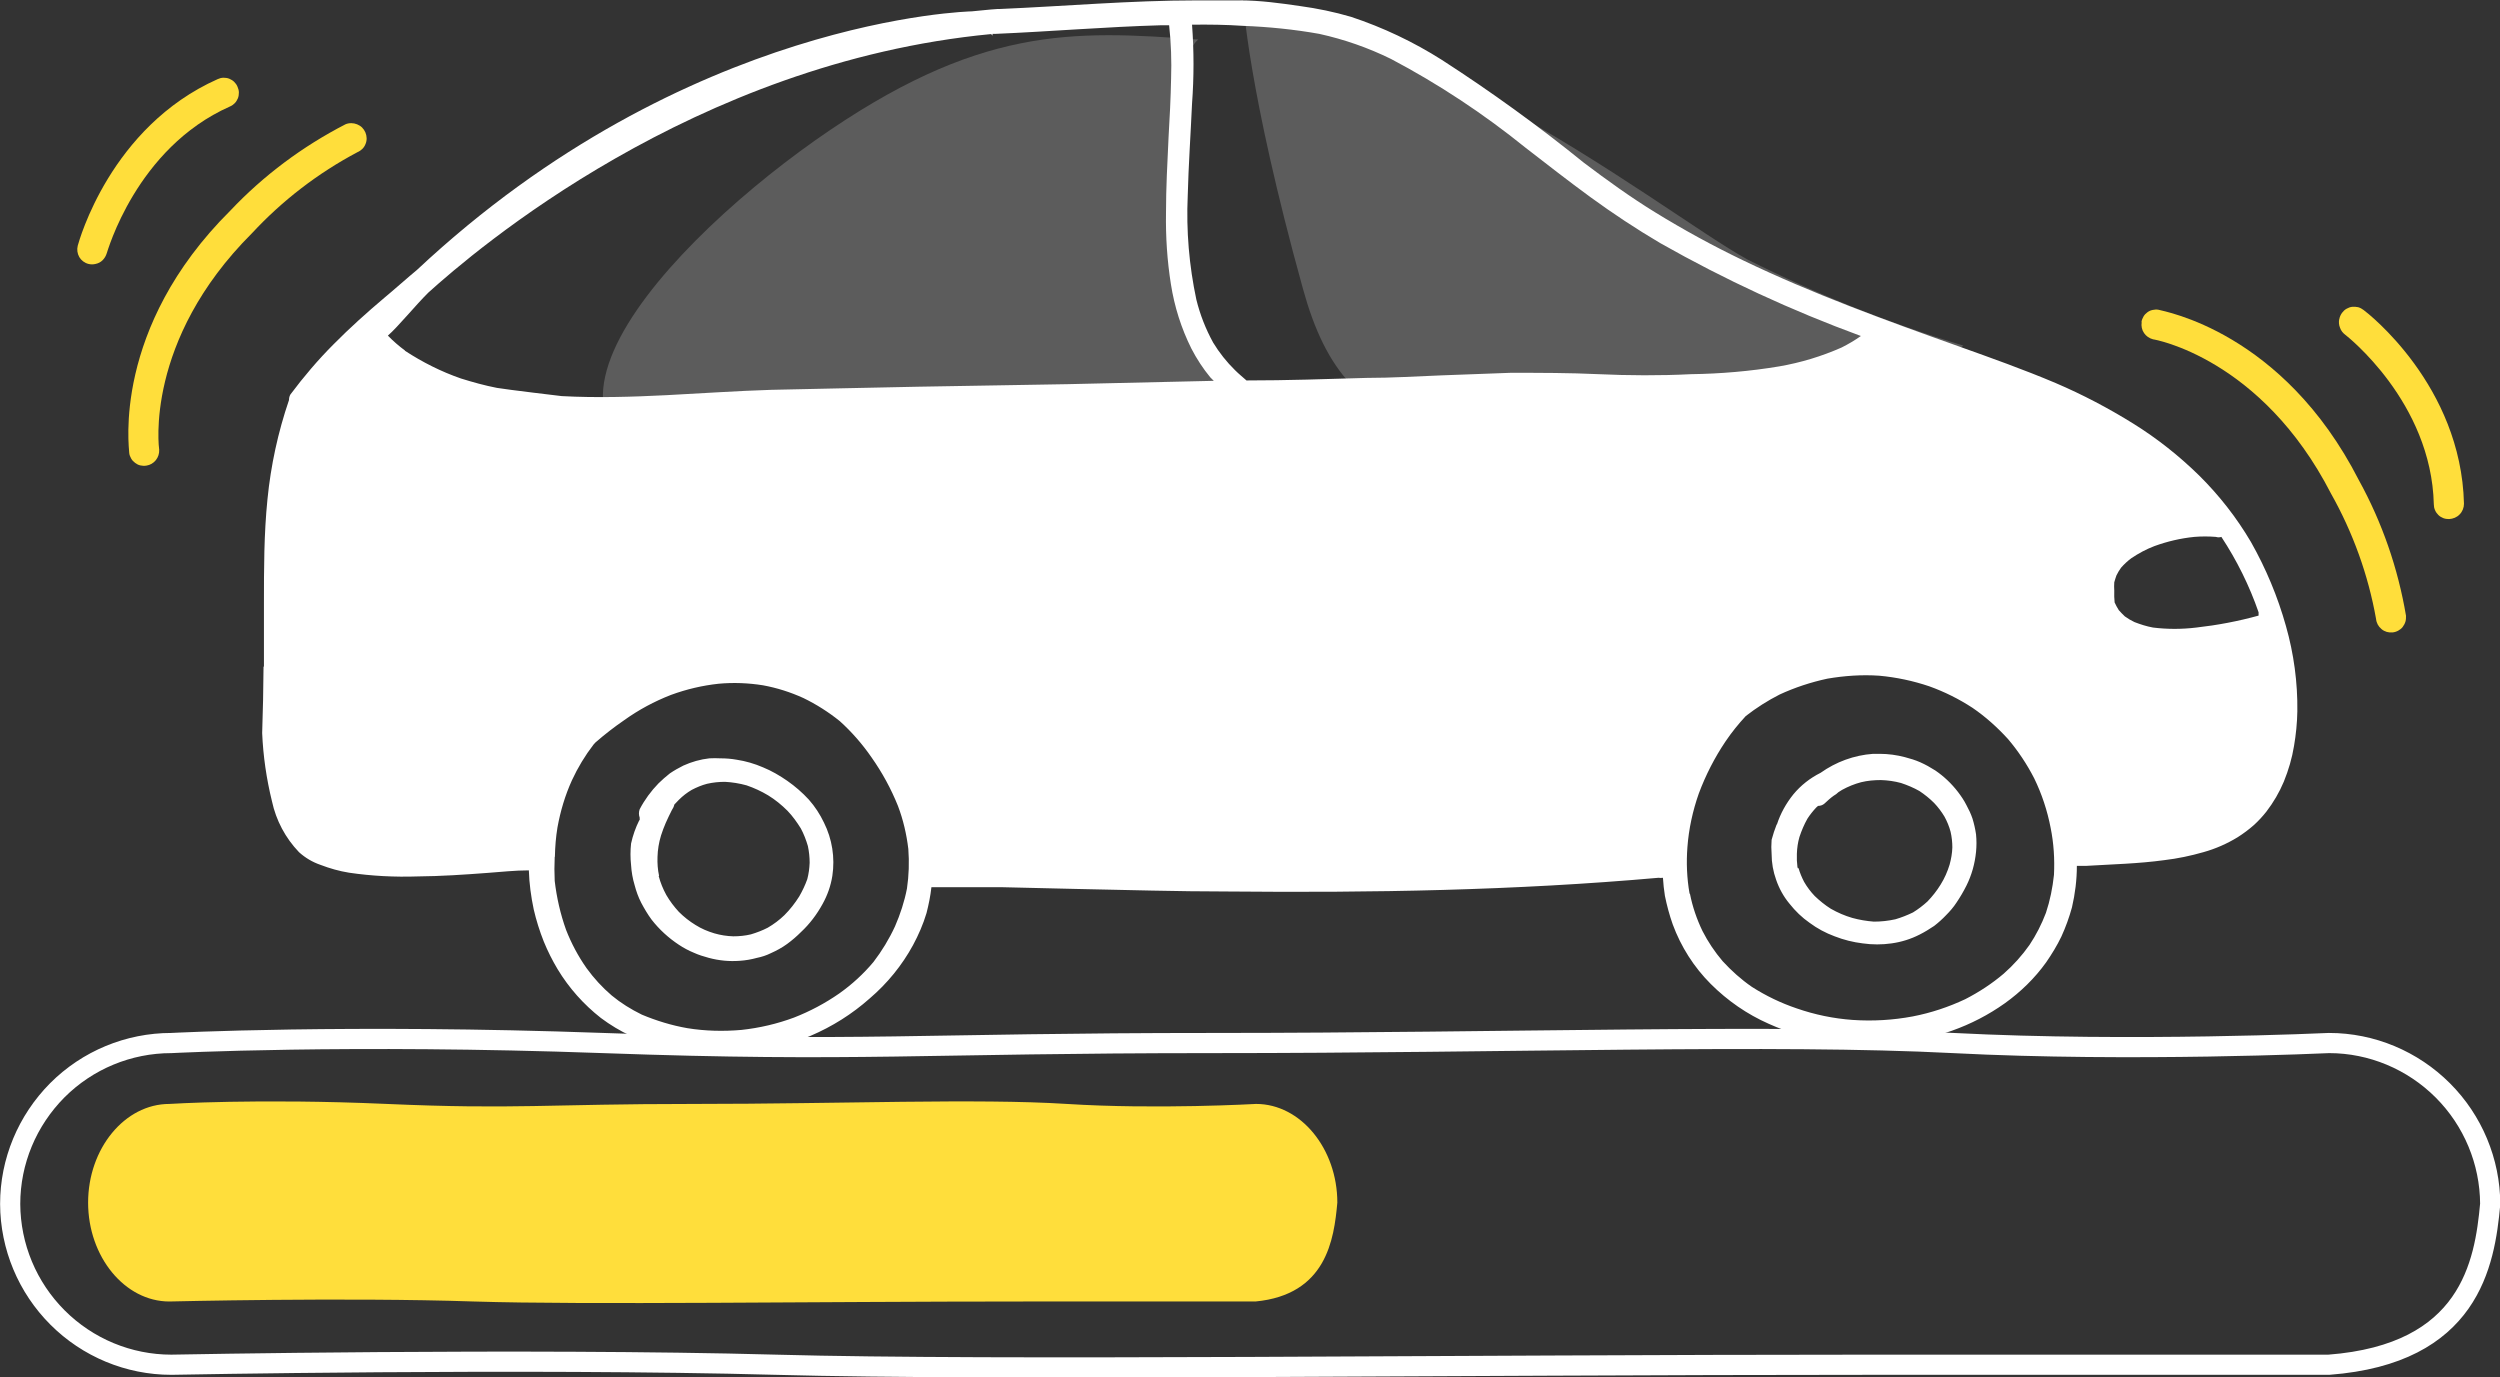 <?xml version="1.0" encoding="UTF-8"?><svg id="uuid-091f0e43-0e91-42c0-875d-4d5ade68f5b3" xmlns="http://www.w3.org/2000/svg" viewBox="0 0 127.68 70.35"><rect x="0" y="0" width="127.68" height="70.35" fill="#333333" stroke="none"/><path d="M13.48,34.05v-3.24c0-1.77,0-3.54,.18-5.31,.17-1.73,.54-3.43,1.1-5.07,0-.1,.02-.19,.07-.28,.68-.91,1.41-1.77,2.21-2.57,.83-.84,1.7-1.62,2.6-2.38,.38-.31,1.27-1.1,1.65-1.41C35.08,.87,49.63,.58,49.63,.58c.83-.09,1.31-.12,1.31-.12h.11c3.31-.14,6.71-.44,10.06-.44h2.21c1.03,0,2.05,.14,3.08,.29,.88,.12,1.75,.3,2.6,.55,1.63,.54,3.19,1.28,4.64,2.2,2.51,1.62,4.93,3.37,7.25,5.25,1.18,.89,2.37,1.75,3.62,2.52,1.46,.9,2.96,1.72,4.5,2.46h0c3.57,1.72,7.3,3.07,11.03,4.4,1.65,.59,3.31,1.18,4.94,1.87,1.38,.59,2.71,1.29,3.98,2.08,1.22,.76,2.34,1.65,3.36,2.65,1.02,1.01,1.91,2.15,2.64,3.39,.77,1.36,1.37,2.8,1.79,4.3,.4,1.41,.6,2.88,.58,4.35-.01,.59-.07,1.19-.17,1.77-.1,.62-.28,1.23-.52,1.82-.23,.55-.53,1.06-.89,1.53-.19,.24-.4,.47-.63,.68-.26,.23-.54,.44-.84,.63-.54,.33-1.13,.59-1.74,.76-.66,.19-1.33,.33-2.01,.41-1.31,.18-2.64,.21-3.96,.29h-.5c0,.72-.09,1.43-.25,2.12-.14,.51-.32,1.01-.54,1.49-.22,.46-.49,.9-.78,1.32-.58,.81-1.3,1.51-2.11,2.09-.83,.59-1.74,1.06-2.7,1.4-.99,.35-2.02,.58-3.07,.68-1.06,.1-2.13,.06-3.19-.11-1.07-.17-2.11-.48-3.09-.92-1.11-.49-2.11-1.18-2.97-2.04-.86-.86-1.52-1.9-1.94-3.04-.17-.48-.3-.97-.4-1.46-.05-.31-.08-.61-.1-.92-.08,.01-.15,.01-.23,0-7.32,.65-14.67,.77-22,.7-2.58,0-5.15-.08-7.72-.13l-3.84-.09h-3.57c-.05,.45-.14,.89-.25,1.32-.17,.57-.41,1.12-.69,1.64-.56,1.03-1.31,1.95-2.21,2.72-.9,.8-1.92,1.44-3.02,1.91-.58,.25-1.17,.45-1.78,.61-.62,.15-1.26,.25-1.9,.3-1.29,.11-2.59,0-3.85-.33-1.15-.27-2.23-.78-3.18-1.49-.88-.69-1.63-1.53-2.21-2.49-.27-.45-.51-.93-.71-1.42-.21-.53-.38-1.07-.51-1.63-.14-.66-.23-1.33-.25-2-.71,0-1.4,.08-2.11,.13-1.19,.09-2.38,.17-3.57,.18-1.17,.04-2.34-.02-3.5-.19-.5-.08-.99-.22-1.46-.4-.41-.14-.78-.36-1.1-.65-.69-.72-1.17-1.62-1.38-2.6-.28-1.14-.45-2.3-.5-3.48,.04-1.11,.06-2.26,.07-3.4h0Zm94.51-3.3c.06,.14,.14,.28,.22,.41,.1,.11,.2,.22,.31,.32,.15,.11,.32,.21,.49,.29,.31,.12,.62,.22,.95,.28,.73,.09,1.47,.09,2.21,0,1.07-.12,2.13-.32,3.18-.61,0-.05,0-.11,0-.17-.47-1.36-1.11-2.65-1.9-3.85h0c-.09,.03-.19,.03-.28,0-.37-.03-.74-.03-1.1,0-.7,.07-1.38,.23-2.04,.47-.42,.16-.81,.37-1.18,.62-.19,.14-.36,.3-.52,.48-.09,.12-.17,.26-.24,.4-.04,.12-.08,.23-.11,.35-.01,.14-.01,.28,0,.42-.01,.21,0,.42,.02,.63v-.03Zm-21.68,14.9c.13,.66,.35,1.3,.64,1.9,.28,.55,.63,1.07,1.03,1.54,.45,.49,.94,.93,1.49,1.31,.72,.46,1.49,.83,2.29,1.1,.92,.32,1.88,.52,2.86,.59,1.03,.07,2.06,.01,3.07-.18,.93-.18,1.83-.48,2.68-.88,.7-.36,1.36-.79,1.96-1.3,.5-.44,.94-.93,1.32-1.47,.34-.51,.62-1.06,.84-1.64,.21-.63,.34-1.28,.41-1.94,.04-.8-.01-1.61-.17-2.4-.17-.88-.45-1.73-.84-2.53-.37-.72-.82-1.4-1.35-2.02-.54-.59-1.14-1.13-1.8-1.58-.69-.45-1.43-.82-2.21-1.1-.83-.28-1.68-.46-2.55-.54-.89-.06-1.77,0-2.65,.15-.84,.18-1.66,.45-2.44,.81-.61,.31-1.19,.68-1.73,1.1-.37,.4-.72,.83-1.03,1.29-.56,.83-1.02,1.73-1.37,2.67-.31,.88-.51,1.8-.58,2.73-.06,.79-.03,1.59,.11,2.38h0Zm-23.23-26.74c.19,.19,.39,.35,.58,.52,2.05,0,4.1-.07,6.14-.13,1.28,0,2.56-.08,3.83-.13l3.52-.13c1.5,0,3,0,4.5,.07s3.14,.08,4.71,0c1.51-.02,3.03-.15,4.52-.4,1.09-.19,2.15-.51,3.17-.96,.34-.17,.68-.37,.99-.59-3.54-1.3-6.96-2.88-10.24-4.74-1.24-.73-2.43-1.52-3.57-2.35-1.15-.84-2.21-1.67-3.31-2.52-2.14-1.73-4.45-3.26-6.88-4.54-1.16-.57-2.39-1-3.66-1.28-1.29-.23-2.59-.36-3.89-.41-.87-.06-1.74-.07-2.61-.06,.1,1.34,.1,2.69,0,4.03-.07,1.57-.18,3.14-.22,4.71-.08,1.78,.07,3.56,.44,5.3,.19,.77,.48,1.51,.86,2.2,.31,.51,.69,.99,1.12,1.41h0ZM28.33,43.77c-.02,.41-.02,.81,0,1.22,.1,.85,.29,1.69,.58,2.5,.27,.69,.62,1.35,1.05,1.96,.37,.51,.8,.98,1.28,1.39,.47,.39,.99,.71,1.54,.98,.74,.31,1.52,.55,2.32,.69,.92,.15,1.85,.17,2.77,.09,.92-.1,1.82-.31,2.68-.63,.82-.32,1.59-.73,2.31-1.23,.65-.46,1.24-1,1.75-1.61,.43-.56,.8-1.17,1.1-1.82,.27-.62,.48-1.26,.61-1.93,.1-.67,.12-1.35,.07-2.02-.09-.75-.26-1.49-.53-2.2-.35-.87-.8-1.7-1.35-2.48-.47-.68-1.01-1.3-1.62-1.85-.57-.46-1.2-.86-1.86-1.18-.66-.3-1.35-.52-2.06-.65-.75-.12-1.51-.15-2.27-.08-.83,.09-1.64,.28-2.43,.57-.85,.33-1.65,.76-2.39,1.29-.51,.35-1,.73-1.47,1.14l-.1,.11c-.43,.56-.8,1.17-1.1,1.82-.35,.77-.59,1.58-.74,2.41-.08,.49-.12,.98-.13,1.47v.02Zm-7.64-25.85c.89,.58,1.84,1.06,2.85,1.41,.61,.19,1.22,.36,1.84,.48,.52,.09,3.31,.42,3.31,.42,3.57,.19,7.13-.21,10.69-.32l3.69-.08,3.83-.08,7.65-.13,7.44-.17-.18-.18c-.37-.45-.69-.94-.96-1.46-.52-1.04-.87-2.15-1.05-3.3-.19-1.2-.27-2.42-.25-3.64,0-1.28,.07-2.56,.13-3.85,.06-1,.11-2,.13-3,.03-.91,0-1.82-.1-2.73h-.41c-2.82,.08-5.65,.32-8.47,.44h-.14v.09l-.07-.08c-15.21,1.45-26.4,11.09-28.74,13.2-.65,.64-1.56,1.76-2.07,2.2,.27,.28,.56,.53,.87,.76h0Zm11.98,23.97v-.13c-.05-.14-.05-.29,0-.43,.25-.48,.58-.93,.96-1.32,.18-.18,.38-.35,.58-.51,.22-.15,.45-.28,.69-.4,.42-.19,.87-.32,1.33-.37,.19-.01,.38-.01,.56,0,.28,0,.55,.02,.83,.07,.46,.07,.91,.2,1.35,.39,.44,.18,.85,.42,1.24,.69,.4,.28,.77,.6,1.1,.96,.31,.35,.57,.75,.77,1.17,.42,.84,.57,1.79,.43,2.72-.08,.51-.25,.99-.5,1.44-.29,.53-.66,1.02-1.1,1.43-.22,.22-.45,.42-.71,.61-.26,.19-.54,.34-.83,.47-.22,.11-.46,.19-.71,.24-.29,.08-.58,.13-.88,.15-.53,.04-1.06-.01-1.58-.15-.26-.07-.52-.15-.76-.26-.27-.11-.53-.25-.77-.41-.53-.35-1-.78-1.39-1.28-.2-.27-.37-.56-.53-.86-.15-.29-.26-.6-.34-.91-.1-.33-.16-.68-.18-1.02-.04-.37-.04-.73,0-1.1,.09-.41,.23-.81,.42-1.19h0Zm.97,2.85c.09,.34,.22,.66,.39,.97,.18,.31,.4,.6,.64,.86,.26,.26,.54,.48,.85,.67,.3,.19,.63,.33,.97,.43,.31,.09,.63,.14,.96,.15,.3,0,.61-.03,.9-.1,.3-.09,.59-.2,.86-.34,.31-.18,.59-.39,.85-.64,.29-.29,.54-.61,.76-.96,.16-.28,.3-.57,.41-.88,.07-.27,.11-.55,.12-.84,0-.28-.03-.57-.09-.85-.09-.31-.21-.62-.36-.9-.2-.32-.42-.63-.68-.9-.3-.3-.63-.57-.99-.79-.35-.21-.72-.38-1.1-.51-.36-.1-.73-.16-1.1-.18-.31,0-.61,.03-.92,.1-.27,.07-.53,.18-.78,.31-.24,.14-.46,.31-.66,.51l-.23,.24c-.02,.1-.07,.2-.13,.29-.11,.21-.21,.43-.31,.65-.09,.21-.17,.42-.24,.64-.11,.36-.17,.73-.18,1.1-.01,.32,.01,.64,.08,.96h0Zm57.11-2.63c.18-.56,.47-1.08,.84-1.54,.38-.46,.85-.83,1.39-1.1,.79-.56,1.71-.9,2.68-.97h.34c.44,0,.87,.06,1.29,.17,.27,.07,.53,.15,.78,.26,.27,.12,.52,.26,.77,.42,.44,.3,.83,.67,1.16,1.1,.16,.21,.31,.43,.43,.67,.12,.22,.23,.45,.31,.69,.08,.26,.14,.53,.18,.8,.03,.3,.03,.6,0,.9-.06,.6-.22,1.18-.49,1.72-.15,.3-.32,.59-.51,.87-.15,.23-.33,.44-.53,.64-.19,.2-.39,.38-.61,.55-.24,.16-.48,.31-.74,.44-.45,.23-.93,.38-1.43,.45-.49,.07-.99,.07-1.48,0-.49-.06-.97-.18-1.43-.36-.46-.17-.89-.4-1.28-.69-.39-.27-.73-.6-1.03-.98-.3-.36-.53-.78-.68-1.22-.15-.42-.23-.86-.23-1.31-.02-.24-.02-.48,0-.73,.07-.27,.16-.53,.26-.79h0Zm1.1,2.21c.07,.25,.17,.49,.29,.72,.15,.26,.33,.5,.54,.72,.25,.24,.52,.46,.82,.65,.35,.2,.72,.36,1.1,.47,.36,.1,.73,.16,1.1,.19,.37,0,.74-.04,1.1-.12,.31-.09,.61-.21,.9-.35,.26-.16,.51-.35,.74-.56,.25-.26,.48-.55,.67-.86,.2-.32,.35-.66,.46-1.02,.08-.29,.13-.58,.14-.88,0-.27-.03-.54-.09-.8-.07-.27-.18-.53-.31-.77-.15-.25-.33-.49-.53-.7-.23-.23-.48-.43-.75-.61-.3-.17-.61-.3-.94-.41-.33-.09-.68-.14-1.03-.15-.34,0-.68,.03-1.01,.11-.34,.09-.66,.22-.97,.39l-.19,.12c-.07,.07-.15,.13-.24,.18-.17,.12-.32,.26-.47,.4-.09,.08-.21,.12-.33,.12l-.09,.08c-.17,.18-.32,.37-.45,.57-.17,.3-.3,.61-.41,.94-.08,.28-.12,.56-.13,.85-.01,.23,0,.46,.03,.69l.03,.07Z" style="fill:#fff;"/><path d="M118.93,69.7h-23.39c-21.55,0-44.53,.31-55.91,0-12.89-.35-30.88,0-30.88,0-2.18,0-4.27-.87-5.81-2.41-1.54-1.54-2.41-3.62-2.42-5.8,0-2.18,.87-4.26,2.41-5.81,1.54-1.54,3.63-2.41,5.82-2.41,0,0,8.96-.47,22.06,0,13.1,.47,16.16,0,31.16,0s28.68-.47,37.79,0c9.11,.47,19.19,0,19.19,0,2.18,0,4.27,.88,5.81,2.42,1.54,1.54,2.41,3.63,2.42,5.8h0c-.28,3.07-1.05,7.66-8.24,8.21Z" style="fill:none; stroke:#fff; stroke-miterlimit:10; stroke-width:1.03px;"/><path d="M64.12,66.47h-11.75c-10.87,0-22.44,.18-28.17,0-6.53-.22-15.55,0-15.55,0-2.28,0-4.15-2.29-4.15-5.05s1.87-5.04,4.15-5.04c0,0,4.51-.29,11.1,0,6.59,.29,8.16,0,15.69,0s14.47-.29,19.04,0c4.57,.29,9.67,0,9.67,0,2.28,0,4.15,2.29,4.15,5.04-.17,1.89-.56,4.7-4.18,5.05Z" style="fill:#ffde3b;"/><path d="M61.2,2.02s-1.76,1.1-1.41,9.61c.35,8.73,4.16,8.57,4.16,8.57,0,0-9.03,5.12-24.82,4.51-15.78-.61-5.81-11.67,2.5-17.54C49.95,1.31,54.74,1.54,61.2,2.02Z" style="fill:#fff; isolation:isolate; opacity:.2;"/><path d="M63.49,0s.21,4.49,3.06,14.77c2.32,8.41,7.49,8.35,25.37,7.9,2.28-.07,8.35-5.02,8.35-5.02-3.8-1.15-7.49-2.62-11.03-4.4-4.5-2.46-19.68-14.85-30.34-12.05" style="fill:#fff; isolation:isolate; opacity:.2;"/><path d="M7.47,23.78c-.1,.02-.2,.01-.3-.01-.1-.02-.19-.07-.27-.13-.08-.06-.15-.13-.2-.22-.05-.09-.09-.18-.1-.28,0-.25-.89-6.37,5.17-12.39,1.69-1.79,3.68-3.27,5.87-4.4,.09-.04,.19-.06,.3-.06,.1,0,.2,.02,.3,.06,.09,.04,.18,.09,.25,.16,.07,.07,.13,.16,.17,.25,.08,.19,.09,.4,.01,.59-.07,.19-.22,.34-.41,.42-2.02,1.07-3.84,2.47-5.39,4.14-5.51,5.5-4.75,11-4.74,11.06,.01,.19-.05,.38-.17,.53-.12,.15-.29,.25-.48,.28Z" style="fill:#ffde3b;"/><path d="M4.88,13.48c-.12,.03-.24,.03-.36,0-.2-.05-.37-.18-.47-.35-.1-.18-.13-.38-.08-.58,.07-.25,1.67-6.07,7.15-8.51,.09-.04,.19-.07,.29-.07,.1,0,.2,.01,.3,.05,.09,.04,.18,.09,.25,.16s.13,.15,.17,.25c.04,.09,.07,.19,.07,.29s-.01,.2-.05,.3c-.04,.09-.09,.18-.16,.25s-.15,.13-.25,.17c-4.8,2.13-6.26,7.45-6.29,7.5-.04,.13-.11,.25-.21,.35s-.22,.16-.36,.19Z" style="fill:#ffde3b;"/><path d="M119.47,16.31c.02-.12,.07-.23,.14-.33,.06-.08,.14-.16,.23-.21,.09-.05,.19-.09,.29-.1,.1-.01,.21,0,.31,.02,.1,.03,.19,.08,.27,.14,.21,.15,4.99,3.86,5.13,9.9,0,.2-.08,.4-.22,.54-.14,.15-.34,.23-.54,.24-.1,0-.2-.01-.3-.05-.1-.04-.18-.09-.25-.16-.07-.07-.13-.15-.17-.25-.04-.09-.06-.19-.06-.29-.12-5.24-4.48-8.63-4.52-8.66-.12-.09-.22-.21-.27-.36-.06-.14-.07-.3-.04-.45Z" style="fill:#ffde3b;"/><path d="M109.37,16.45c.01-.1,.05-.19,.1-.28,.05-.09,.12-.16,.2-.22,.08-.06,.17-.1,.27-.12,.1-.02,.2-.03,.3-.01,.24,.08,6.34,1.09,10.23,8.7,1.19,2.16,2,4.5,2.41,6.93,0,.1,0,.2-.03,.3-.03,.1-.08,.19-.14,.27-.06,.08-.14,.14-.23,.19-.09,.05-.19,.08-.29,.09-.2,.02-.41-.04-.56-.17-.16-.13-.26-.31-.28-.52-.4-2.25-1.18-4.41-2.3-6.4-3.56-6.93-9.04-7.88-9.09-7.88-.19-.05-.35-.16-.46-.32-.11-.16-.15-.36-.12-.55Z" style="fill:#ffde3b;"/></svg>